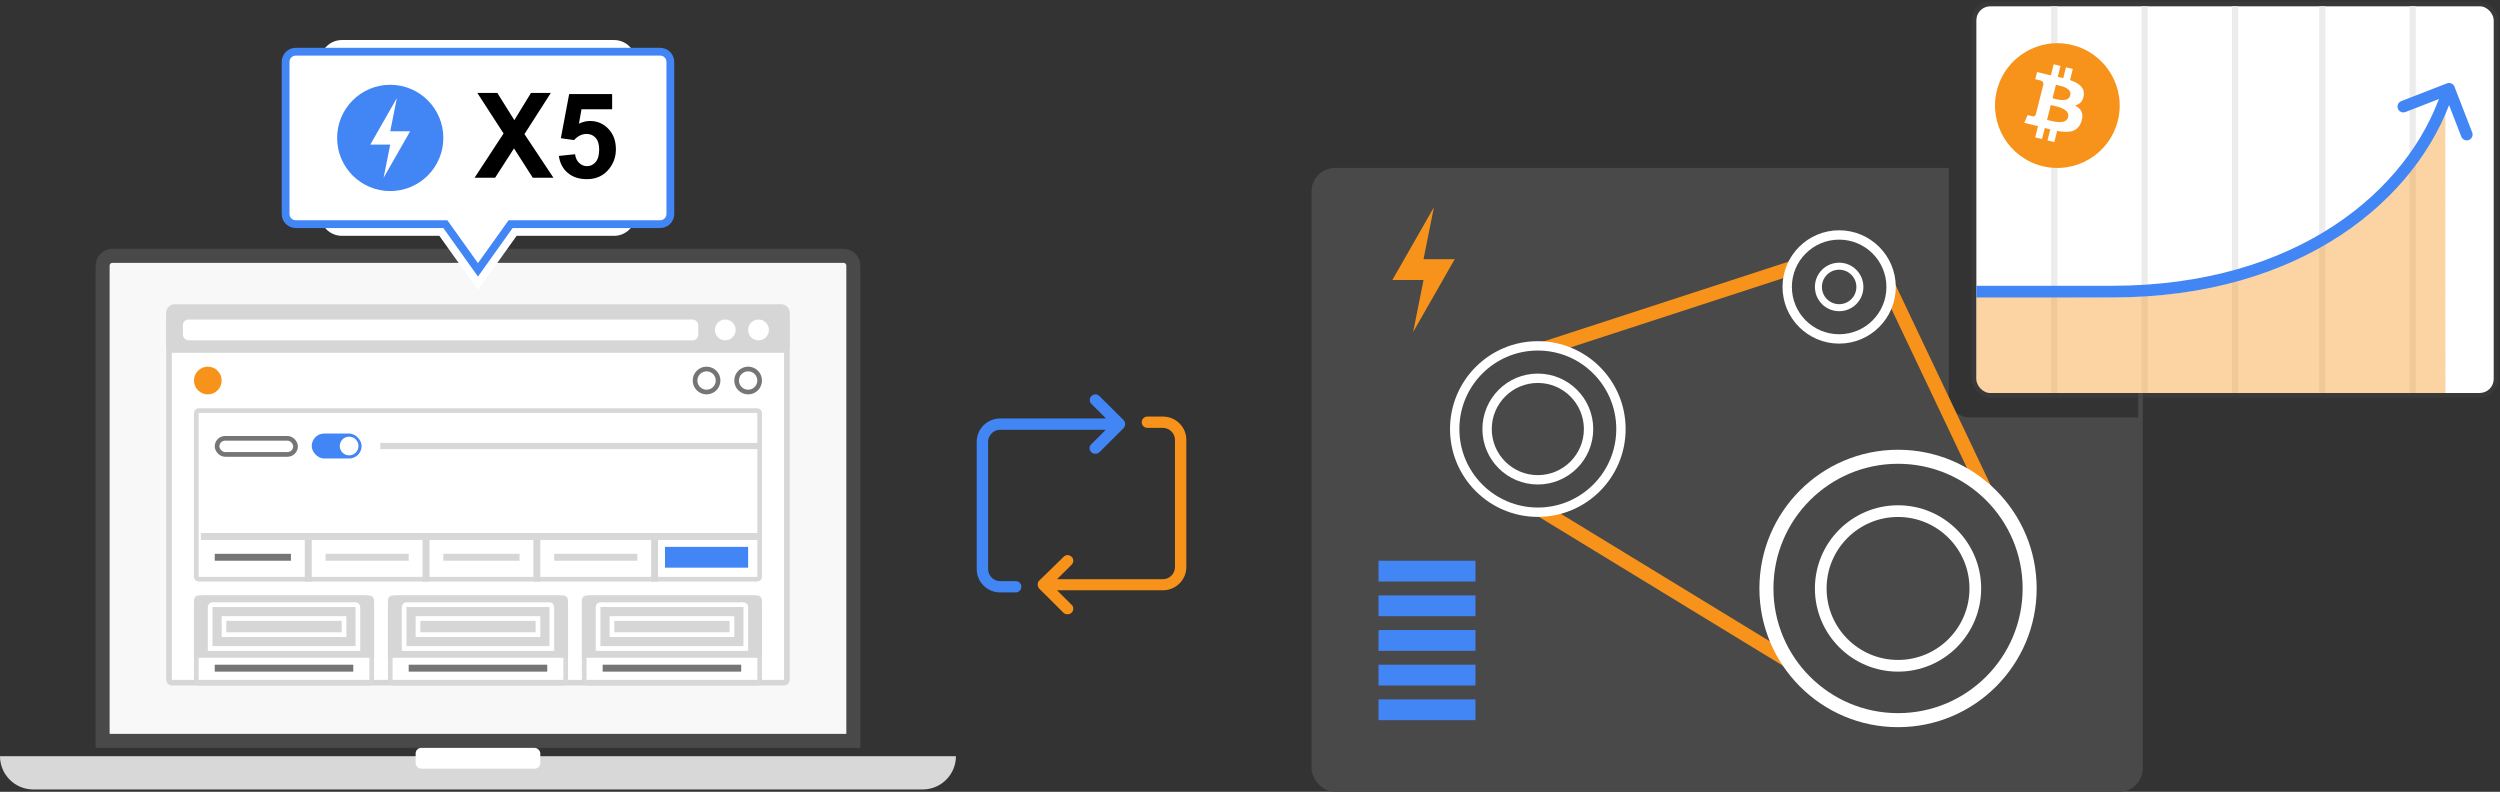 <svg width="802" height="254" viewBox="0 0 802 254" fill="none" xmlns="http://www.w3.org/2000/svg">
<rect x="0" y="0" width="802" height="254" fill="#333333" stroke="none"/>
<path d="M55.556 102.535C55.556 101.044 56.764 99.835 58.256 99.835H248.411C249.902 99.835 251.111 101.044 251.111 102.535V218.106C251.111 219.1 250.305 219.906 249.311 219.906H57.356C56.362 219.906 55.556 219.1 55.556 218.106V102.535Z" fill="white"/>
<path d="M36.067 82.073H270.6C272.34 82.073 273.75 83.484 273.75 85.224V237.668H32.917V85.224C32.917 83.484 34.327 82.073 36.067 82.073Z" fill="#F8F8F8" stroke="#494949" stroke-width="4.5"/>
<path d="M56.033 98.512H250.633C251.627 98.512 252.433 99.318 252.433 100.312V218.106C252.433 218.603 252.03 219.006 251.533 219.006H55.133C54.636 219.006 54.233 218.603 54.233 218.106V100.312C54.233 99.318 55.039 98.512 56.033 98.512Z" fill="white" stroke="#D6D6D6" stroke-width="1.8"/>
<ellipse cx="66.667" cy="122.071" rx="4.444" ry="4.447" fill="#F7931A"/>
<path d="M230.361 122.071C230.361 124.113 228.707 125.768 226.667 125.768C224.627 125.768 222.972 124.113 222.972 122.071C222.972 120.028 224.627 118.374 226.667 118.374C228.707 118.374 230.361 120.028 230.361 122.071Z" stroke="#757575" stroke-width="1.5"/>
<path d="M243.694 122.071C243.694 124.113 242.04 125.768 240 125.768C237.96 125.768 236.306 124.113 236.306 122.071C236.306 120.028 237.96 118.374 240 118.374C242.04 118.374 243.694 120.028 243.694 122.071Z" stroke="#757575" stroke-width="1.5"/>
<rect x="62.972" y="131.715" width="180.722" height="54.088" rx="0.75" stroke="#D8D8D8" stroke-width="1.5"/>
<rect x="100" y="139.081" width="16" height="8.005" rx="4" fill="#4285F4"/>
<ellipse cx="112" cy="143.082" rx="3" ry="3.002" fill="white"/>
<rect x="64.444" y="170.989" width="180" height="2.224" fill="#D8D8D8"/>
<rect x="122" y="142.082" width="122" height="2.001" fill="#D8D8D8"/>
<rect x="97.778" y="173.213" width="2.222" height="13.341" fill="#D6D6D6"/>
<rect x="135.556" y="173.213" width="2.222" height="13.341" fill="#D6D6D6"/>
<rect x="171.111" y="173.213" width="2.222" height="13.341" fill="#D6D6D6"/>
<rect x="208.889" y="173.213" width="2.222" height="13.341" fill="#D6D6D6"/>
<rect x="213.333" y="175.436" width="26.667" height="6.671" fill="#4285F4"/>
<rect x="68.889" y="177.66" width="24.444" height="2.224" fill="#757575"/>
<rect x="104.444" y="177.66" width="26.667" height="2.224" fill="#D6D6D6"/>
<rect x="142.222" y="177.66" width="24.444" height="2.224" fill="#D6D6D6"/>
<rect x="177.778" y="177.66" width="26.667" height="2.224" fill="#D6D6D6"/>
<rect x="69.639" y="140.609" width="25.167" height="5.171" rx="2.585" stroke="#757575" stroke-width="1.5"/>
<rect x="62.972" y="191.75" width="56.278" height="27.406" rx="0.75" stroke="#D8D8D8" stroke-width="1.5"/>
<path d="M62.222 194C62.222 192.343 63.565 191 65.222 191H117C118.657 191 120 192.343 120 194V211.012H62.222V194Z" fill="#D6D6D6"/>
<path d="M68.167 193.974H114.056C114.47 193.974 114.806 194.31 114.806 194.724V208.039H67.417V194.724C67.417 194.31 67.752 193.974 68.167 193.974Z" stroke="white" stroke-width="1.5"/>
<rect x="71.861" y="198.421" width="38.5" height="5.171" stroke="white" stroke-width="1.5"/>
<rect x="68.889" y="213.236" width="44.444" height="2.224" fill="#757575"/>
<rect x="125.194" y="191.75" width="56.278" height="27.406" rx="0.75" stroke="#D8D8D8" stroke-width="1.5"/>
<path d="M124.444 194C124.444 192.343 125.787 191 127.444 191H179.222C180.879 191 182.222 192.343 182.222 194V211.012H124.444V194Z" fill="#D6D6D6"/>
<path d="M130.389 193.974H176.278C176.692 193.974 177.028 194.31 177.028 194.724V208.039H129.639V194.724C129.639 194.31 129.975 193.974 130.389 193.974Z" stroke="white" stroke-width="1.5"/>
<rect x="134.083" y="198.421" width="38.5" height="5.171" stroke="white" stroke-width="1.5"/>
<rect x="131.111" y="213.236" width="44.444" height="2.224" fill="#757575"/>
<rect x="187.417" y="191.75" width="56.278" height="27.406" rx="0.75" stroke="#D8D8D8" stroke-width="1.5"/>
<path d="M186.667 194C186.667 192.343 188.01 191 189.667 191H241.445C243.101 191 244.445 192.343 244.445 194V211.012H186.667V194Z" fill="#D6D6D6"/>
<path d="M192.611 193.974H238.5C238.914 193.974 239.25 194.31 239.25 194.724V208.039H191.861V194.724C191.861 194.31 192.197 193.974 192.611 193.974Z" stroke="white" stroke-width="1.5"/>
<rect x="196.306" y="198.421" width="38.5" height="5.171" stroke="white" stroke-width="1.5"/>
<rect x="193.333" y="213.236" width="44.444" height="2.224" fill="#757575"/>
<path d="M56.033 99.401H250.633C251.627 99.401 252.433 100.207 252.433 101.201V111.376C252.433 111.873 252.03 112.276 251.533 112.276H55.133C54.636 112.276 54.233 111.873 54.233 111.376V101.201C54.233 100.207 55.039 99.401 56.033 99.401Z" fill="#D6D6D6" stroke="#D6D6D6" stroke-width="1.8"/>
<rect x="58.667" y="102.504" width="165.333" height="6.671" rx="1.8" fill="white"/>
<ellipse cx="232.667" cy="105.839" rx="3.333" ry="3.335" fill="white"/>
<ellipse cx="243.333" cy="105.839" rx="3.333" ry="3.335" fill="white"/>
<path d="M0 242.586H306.667V242.586C306.667 248.48 301.888 253.259 295.994 253.259H10.673C4.778 253.259 0 248.48 0 242.586V242.586Z" fill="#D8D8D8"/>
<rect x="133.333" y="239.918" width="40" height="6.671" rx="1.8" fill="white"/>
<rect x="420.741" y="53.883" width="266.667" height="200.118" rx="7.5" fill="#494949"/>
<path opacity="0.3" fill-rule="evenodd" clip-rule="evenodd" d="M625.185 53.883H685.926V133.93H631.835C628.162 133.93 625.185 130.952 625.185 127.28V53.883Z" fill="black"/>
<path fill-rule="evenodd" clip-rule="evenodd" d="M460 66.482L446.667 89.829H456.667L453.333 106.506L466.667 83.159H456.667L460 66.482Z" fill="#F7931A"/>
<rect x="442.222" y="224.353" width="31.111" height="6.671" fill="#4285F4"/>
<rect x="442.222" y="213.236" width="31.111" height="6.671" fill="#4285F4"/>
<rect x="442.222" y="202.118" width="31.111" height="6.671" fill="#4285F4"/>
<rect x="442.222" y="191" width="31.111" height="6.671" fill="#4285F4"/>
<rect x="442.222" y="179.882" width="31.111" height="6.671" fill="#4285F4"/>
<path fill-rule="evenodd" clip-rule="evenodd" d="M484.445 115.4L580 84.27H602.222L644.445 173.211L586.667 219.906L495.556 164.317L484.445 115.4Z" stroke="#F7931A" stroke-width="4.5"/>
<ellipse cx="493.333" cy="137.635" rx="26.667" ry="26.682" fill="#494949" stroke="white" stroke-width="3"/>
<path d="M509.611 137.635C509.611 146.632 502.323 153.923 493.333 153.923C484.344 153.923 477.056 146.632 477.056 137.635C477.056 128.638 484.344 121.347 493.333 121.347C502.323 121.347 509.611 128.638 509.611 137.635Z" fill="#494949" stroke="white" stroke-width="3"/>
<ellipse cx="590" cy="92.053" rx="16.667" ry="16.677" fill="#494949" stroke="white" stroke-width="3"/>
<path d="M596.653 92.053C596.653 95.73 593.674 98.71 590 98.71C586.326 98.71 583.347 95.73 583.347 92.053C583.347 88.375 586.326 85.395 590 85.395C593.674 85.395 596.653 88.375 596.653 92.053Z" fill="#494949" stroke="white" stroke-width="2.25"/>
<ellipse cx="608.889" cy="188.777" rx="42.222" ry="42.247" fill="#494949" stroke="white" stroke-width="4.5"/>
<path d="M633.681 188.776C633.681 202.478 622.58 213.584 608.889 213.584C595.198 213.584 584.097 202.478 584.097 188.776C584.097 175.074 595.198 163.969 608.889 163.969C622.58 163.969 633.681 175.074 633.681 188.776Z" fill="#494949" stroke="white" stroke-width="3.75"/>
<rect x="634" y="2" width="166" height="124.073" rx="4.5" fill="white"/>
<rect x="633.25" y="1.25" width="167.5" height="125.573" rx="5.25" stroke="#494949" stroke-opacity="0.3" stroke-width="1.5"/>
<rect x="658" y="2" width="2" height="124.073" fill="#ECECEC"/>
<path d="M679.401 38.712C676.73 49.432 665.877 55.957 655.16 53.283C644.448 50.611 637.926 39.752 640.599 29.032C643.269 18.31 654.122 11.785 664.836 14.458C675.552 17.131 682.073 27.991 679.401 38.712Z" fill="#F7931A"/>
<path fill-rule="evenodd" clip-rule="evenodd" d="M668.459 30.663C668.857 28.041 666.831 26.632 664.06 25.692L664.959 22.14L662.764 21.601L661.889 25.059C661.312 24.918 660.72 24.784 660.131 24.652L661.012 21.171L658.819 20.632L657.92 24.183C657.442 24.075 656.974 23.97 656.519 23.858L656.521 23.847L653.495 23.102L652.911 25.412C652.911 25.412 654.539 25.779 654.505 25.802C655.394 26.021 655.554 26.6 655.527 27.059L654.504 31.105C654.565 31.121 654.644 31.143 654.732 31.177L654.657 31.159C654.607 31.147 654.554 31.134 654.5 31.121L653.065 36.789C652.956 37.055 652.681 37.454 652.059 37.302C652.081 37.334 650.464 36.91 650.464 36.91L649.375 39.385L652.231 40.086C652.549 40.165 652.864 40.246 653.176 40.326L653.176 40.326L653.177 40.326C653.384 40.379 653.59 40.432 653.795 40.484L652.887 44.076L655.079 44.615L655.978 41.061C656.577 41.221 657.158 41.369 657.727 41.508L656.831 45.045L659.025 45.584L659.933 41.999C663.675 42.696 666.489 42.415 667.673 39.081C668.627 36.396 667.626 34.847 665.657 33.837C667.091 33.512 668.171 32.583 668.459 30.663ZM663.445 37.59C662.823 40.053 658.91 39.035 657.119 38.569L657.119 38.569C656.958 38.527 656.814 38.489 656.691 38.459L657.896 33.7C658.046 33.737 658.228 33.777 658.435 33.823L658.435 33.823C660.287 34.232 664.083 35.071 663.445 37.59ZM658.808 31.615C660.3 32.007 663.557 32.863 664.124 30.625C664.703 28.335 661.538 27.645 659.993 27.308C659.819 27.27 659.665 27.236 659.54 27.206L658.448 31.522C658.551 31.547 658.672 31.579 658.808 31.615Z" fill="white"/>
<rect x="687" y="2" width="2" height="124.073" fill="#ECECEC"/>
<rect x="716" y="2" width="2" height="124.073" fill="#ECECEC"/>
<rect x="744" y="2" width="2" height="124.073" fill="#ECECEC"/>
<rect x="773" y="2" width="2" height="124.073" fill="#ECECEC"/>
<path opacity="0.4" fill-rule="evenodd" clip-rule="evenodd" d="M638.5 126.073C636.015 126.073 634 124.058 634 121.573V95.055C634 95.055 671.624 95.388 677.474 95.388C737.777 95.388 774.74 63.27 784.444 30.906C784.444 57.588 784.5 126.073 784.5 126.073H638.5Z" fill="#F7931A"/>
<path d="M634 93.554C634 93.554 663.548 93.554 677.5 93.554C737.803 93.554 774.262 62.312 785 30.017" stroke="#4285F4" stroke-width="3.75"/>
<path d="M771 34.185L785.65 28.499L791.332 43.158" stroke="#4285F4" stroke-width="3.75" stroke-linecap="round" stroke-linejoin="round"/>
<path d="M152.316 89.444L153.333 90.869L154.351 89.444L165.088 74.403H196.981C200.157 74.403 202.731 71.828 202.731 68.653V19.841C202.731 16.665 200.157 14.091 196.981 14.091H109.685C106.51 14.091 103.935 16.665 103.935 19.841V68.653C103.935 71.828 106.51 74.403 109.685 74.403H141.579L152.316 89.444Z" fill="white" stroke="white" stroke-width="2.5"/>
<path d="M164.444 71.903H163.801L163.427 72.427L153.333 86.566L143.24 72.427L142.866 71.903H142.222H94.87C93.075 71.903 91.62 70.448 91.62 68.653V19.841C91.62 18.046 93.075 16.591 94.87 16.591H211.796C213.591 16.591 215.046 18.046 215.046 19.841V68.653C215.046 70.448 213.591 71.903 211.796 71.903H164.444Z" fill="white" stroke="#4285F4" stroke-width="2.5"/>
<path d="M152.251 57.012L161.547 42.817L153.123 29.811H159.543L164.998 38.55L170.342 29.811H176.706L168.245 43.022L177.541 57.012H170.917L164.887 47.605L158.838 57.012H152.251ZM179.285 50.017L184.48 49.479C184.629 50.654 185.068 51.588 185.798 52.28C186.528 52.961 187.369 53.301 188.321 53.301C189.41 53.301 190.331 52.862 191.086 51.983C191.84 51.093 192.218 49.757 192.218 47.976C192.218 46.306 191.84 45.056 191.086 44.228C190.344 43.386 189.373 42.966 188.173 42.966C186.676 42.966 185.334 43.628 184.146 44.951L179.916 44.339L182.588 30.182H196.374V35.062H186.54L185.724 39.682C186.886 39.1 188.074 38.81 189.286 38.81C191.599 38.81 193.56 39.651 195.168 41.333C196.776 43.015 197.58 45.199 197.58 47.883C197.58 50.122 196.931 52.12 195.632 53.876C193.863 56.276 191.408 57.476 188.266 57.476C185.755 57.476 183.707 56.801 182.124 55.453C180.541 54.105 179.594 52.293 179.285 50.017Z" fill="black"/>
<path d="M125.185 27.2C115.776 27.2 108.148 34.832 108.148 44.247C108.148 53.662 115.776 61.294 125.185 61.294C134.595 61.294 142.222 53.662 142.222 44.247C142.222 34.832 134.595 27.2 125.185 27.2Z" fill="#4285F4"/>
<path fill-rule="evenodd" clip-rule="evenodd" d="M127.315 31.462L118.796 46.378H125.185L123.056 57.032L131.574 42.116H125.185L127.315 31.462Z" fill="white"/>
<path fill-rule="evenodd" clip-rule="evenodd" d="M341.142 196.549C341.507 196.912 341.945 197.057 342.456 197.057C342.967 197.057 343.406 196.912 343.771 196.549C344.501 195.823 344.501 194.662 343.771 194.009L339.097 189.365H373.057C377.22 189.365 380.579 186.027 380.579 181.89V141.107C380.579 136.971 377.22 133.633 373.057 133.633H368.091C367.068 133.633 366.265 134.431 366.265 135.447C366.265 136.463 367.068 137.261 368.091 137.261H373.057C375.176 137.261 376.928 139.003 376.928 141.107V181.963C376.928 184.067 375.176 185.809 373.057 185.809H339.097L343.771 181.165C344.501 180.439 344.501 179.278 343.771 178.625C343.041 177.899 341.872 177.899 341.215 178.625L333.4 186.244C333.035 186.607 332.889 187.043 332.889 187.551C332.889 188.059 333.108 188.494 333.4 188.857L341.142 196.549Z" fill="#F7931A"/>
<path fill-rule="evenodd" clip-rule="evenodd" d="M316.985 141.721V182.576C316.985 184.681 318.738 186.422 320.856 186.422H325.822C326.844 186.422 327.648 187.221 327.648 188.237C327.648 189.253 326.844 190.051 325.822 190.051H320.856C316.693 190.051 313.333 186.713 313.333 182.576V141.721C313.333 137.584 316.693 134.246 320.856 134.246H354.816L350.142 129.602C349.412 128.876 349.412 127.715 350.142 127.062C350.872 126.336 352.041 126.336 352.698 127.062L360.44 134.754C360.805 135.117 360.951 135.552 360.951 136.06C360.951 136.568 360.732 137.004 360.44 137.366L352.698 145.059C352.333 145.422 351.895 145.567 351.384 145.567C350.872 145.567 350.434 145.422 350.069 145.059C349.339 144.333 349.339 143.172 350.069 142.519L354.743 137.874H320.856C318.738 137.874 316.985 139.616 316.985 141.721V141.721Z" fill="#4285F4"/>
</svg>
